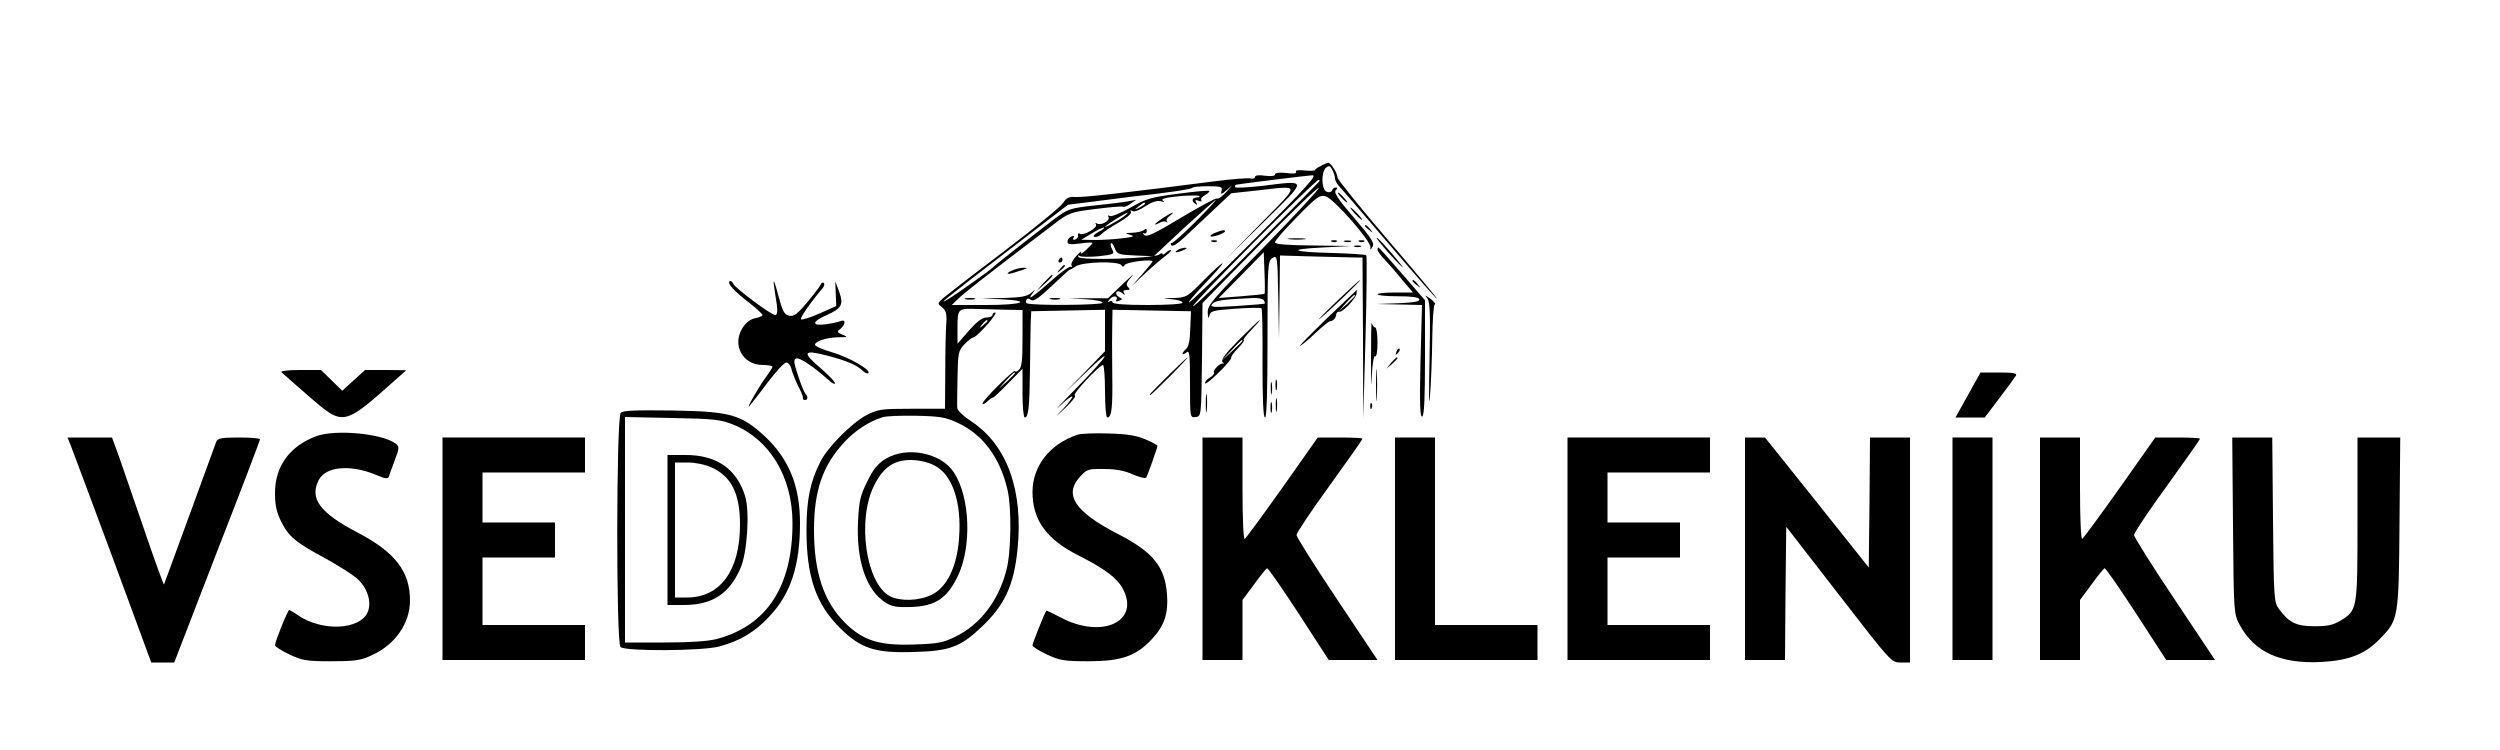 <?xml version="1.0" standalone="no"?>
<!DOCTYPE svg PUBLIC "-//W3C//DTD SVG 20010904//EN"
 "http://www.w3.org/TR/2001/REC-SVG-20010904/DTD/svg10.dtd">
<svg version="1.0" xmlns="http://www.w3.org/2000/svg"
 width="1000pt" height="300pt" viewBox="0 0 1000 300"
 preserveAspectRatio="xMidYMid meet">

<g transform="translate(0,300) scale(0.1,-0.1)"
fill="#000000" stroke="none">
<path d="M5283 2336 c-13 -6 -23 -13 -23 -16 0 -3 -19 -4 -41 -2 -26 3 -39 1
-35 -6 3 -6 -11 -8 -39 -4 -28 3 -45 1 -45 -6 0 -6 -16 -8 -40 -5 -24 4 -40 2
-40 -5 0 -5 -8 -8 -17 -6 -10 3 -74 -2 -143 -11 -365 -47 -528 -65 -558 -63
-26 2 -36 -3 -50 -24 -9 -15 -116 -102 -237 -194 -121 -91 -230 -176 -243
-187 -23 -21 -23 -21 -3 -37 15 -12 19 -25 16 -65 -2 -27 -4 -115 -4 -195 l-1
-145 -133 0 c-123 0 -135 -2 -182 -26 -58 -31 -154 -127 -183 -185 -42 -82
-56 -154 -56 -274 0 -186 37 -295 133 -391 83 -83 141 -102 296 -97 144 4 187
20 271 100 93 88 129 165 144 310 24 235 -41 417 -184 512 -31 20 -57 45 -57
54 -1 9 0 64 1 122 2 98 3 107 28 133 14 15 31 27 36 28 15 1 101 99 87 99 -6
0 -11 -4 -11 -10 0 -5 -11 -10 -24 -10 -17 0 -38 -16 -70 -52 l-46 -53 0 66
c0 76 1 76 85 73 28 -1 78 -2 113 -3 l62 -1 0 -114 c0 -89 -3 -116 -15 -126
-8 -7 -15 -9 -15 -4 0 5 -29 -21 -65 -56 -36 -35 -65 -69 -65 -74 0 -5 8 -2
18 7 10 10 21 17 24 17 4 0 31 26 62 58 l56 57 0 -97 c0 -54 4 -98 9 -98 15 0
19 39 21 195 1 83 2 168 3 190 l2 40 148 3 147 3 0 -83 0 -83 -82 -85 -83 -85
83 80 c124 120 99 77 -35 -60 -65 -66 -94 -98 -65 -70 60 57 70 50 15 -10 -36
-37 -35 -37 10 5 26 25 43 46 36 49 -11 3 98 121 113 121 4 0 8 -47 8 -105 0
-58 4 -105 9 -105 18 0 22 38 20 177 -1 76 -1 164 0 196 l1 58 157 -3 157 -3
-3 -70 c-1 -47 -7 -74 -17 -81 -7 -6 -14 -15 -14 -19 0 -4 7 -2 15 5 13 11 15
-4 15 -124 0 -137 0 -137 23 -134 22 3 22 3 25 229 l2 227 229 233 c126 129
232 231 236 227 3 -3 -95 -109 -219 -236 -209 -212 -226 -232 -225 -263 1 -22
3 -26 6 -13 4 20 13 23 104 29 55 4 102 5 105 2 3 -3 5 -102 4 -221 0 -143 3
-216 10 -216 7 0 10 104 10 313 0 300 1 313 20 325 19 12 20 8 23 -156 l3
-167 2 166 2 167 138 -4 c75 -2 149 -4 165 -4 l27 0 2 -322 1 -323 9 324 c5
178 6 326 3 330 -4 3 -64 7 -133 9 -166 4 -187 15 -42 22 l115 6 -152 2 c-107
1 -153 5 -153 13 0 7 40 52 88 101 78 80 91 89 114 83 32 -8 184 -181 180
-205 -2 -11 0 -11 8 3 9 14 -3 33 -74 116 -63 73 -82 101 -73 110 8 8 8 11 0
11 -6 0 -13 -5 -15 -12 -2 -6 -12 -9 -21 -5 -22 8 -23 79 -3 96 12 10 17 8 25
-8 6 -11 11 -27 11 -35 0 -8 10 -26 23 -38 12 -13 103 -119 202 -235 99 -116
181 -210 183 -208 2 1 -87 108 -197 236 -110 129 -201 241 -201 249 0 18 -28
61 -38 59 -4 -1 -17 -6 -29 -13z m-263 -291 c-140 -140 -259 -255 -264 -255
-5 0 23 33 62 74 40 41 72 78 72 82 0 5 -32 -24 -71 -63 -69 -71 -73 -73 -123
-75 -50 -1 -50 -2 -8 -5 23 -2 42 -8 42 -14 0 -5 -59 -9 -140 -9 -92 0 -140 4
-140 11 0 5 -6 7 -12 3 -9 -5 -9 -3 1 9 13 17 36 14 26 -4 -3 -5 1 -6 11 -2
15 5 15 7 0 15 -9 5 -14 14 -10 19 3 6 12 5 22 -3 12 -10 14 -10 8 0 -5 8 -1
12 10 12 14 0 15 3 6 12 -9 9 -6 19 15 42 15 17 0 4 -34 -28 l-61 -59 -79 0
-78 -1 68 -3 c37 -2 67 -8 67 -14 0 -10 -287 -12 -303 -2 -4 2 -5 9 -1 14 4 6
10 6 18 -1 10 -7 31 7 85 58 39 37 71 66 71 64 0 -2 10 4 22 12 27 19 173 23
184 5 4 -8 9 -7 14 2 8 11 110 24 110 13 0 -2 -19 -26 -42 -52 l-42 -47 54 51
c30 28 68 60 84 72 16 12 24 22 19 22 -5 0 -14 -5 -21 -12 -7 -7 -12 -8 -12
-4 0 5 -6 4 -13 -2 -19 -16 -314 -25 -323 -10 -4 7 -3 8 5 4 6 -4 41 -4 76 -1
60 7 64 9 54 27 -6 11 -8 22 -5 25 3 3 10 -6 15 -20 10 -24 15 -26 83 -29 l73
-3 121 113 c67 61 124 112 127 112 3 0 -33 -39 -81 -87 -48 -48 -91 -86 -95
-85 -5 2 -5 -3 -2 -9 5 -7 24 5 54 33 25 24 78 73 116 109 l70 66 103 11 c177
20 175 31 17 -130 l-140 -143 153 150 c174 171 174 164 -5 142 -62 -7 -113
-10 -113 -5 0 4 1 8 3 9 6 2 285 37 307 38 20 1 -26 -50 -230 -254z m256 228
c-4 -5 -118 -120 -253 -256 -135 -137 -248 -246 -251 -242 -7 7 488 505 502
505 5 0 6 -3 2 -7z m-390 -37 c-4 -16 -1 -15 22 5 25 22 25 22 -2 -8 -16 -18
-33 -30 -38 -27 -4 3 -69 -32 -144 -77 -107 -64 -138 -79 -147 -69 -7 8 -8 10
-1 7 6 -3 11 1 11 9 0 10 -4 11 -11 4 -5 -5 -26 -10 -45 -11 -32 -1 -33 -2
-11 -8 20 -6 15 -9 -30 -14 -30 -4 -80 -7 -110 -7 l-55 1 40 24 c22 14 45 25
50 25 6 -1 -3 -8 -20 -17 -17 -9 -25 -18 -18 -20 7 -3 20 2 28 10 8 9 40 30
70 47 32 18 52 36 49 42 -5 7 -2 8 5 4 7 -5 29 3 52 19 27 17 47 24 62 20 15
-4 18 -3 8 3 -9 6 11 12 64 17 42 4 79 4 82 1 4 -3 -1 -6 -10 -6 -19 0 -23
-15 -5 -26 7 -5 8 -3 3 6 -6 10 -4 12 9 7 10 -4 15 -3 11 3 -3 5 4 14 16 20
11 7 19 14 16 16 -3 3 -59 -2 -125 -11 -109 -14 -128 -20 -191 -56 -39 -22
-76 -37 -82 -33 -8 4 -9 3 -5 -4 8 -14 -30 -36 -46 -26 -7 4 -8 3 -4 -4 8 -13
-50 -46 -65 -37 -5 4 -8 1 -7 -6 2 -6 -3 -14 -11 -17 -8 -3 -11 0 -7 7 5 7 1
9 -8 5 -9 -3 -16 -13 -16 -20 0 -12 10 -13 50 -8 28 4 50 5 50 2 0 -2 -12 -15
-27 -29 -14 -13 -23 -17 -19 -9 4 8 -4 2 -18 -13 -15 -16 -23 -33 -20 -39 4
-6 3 -8 -2 -5 -6 3 -43 -23 -82 -59 -73 -64 -97 -80 -71 -46 13 16 13 16 -7 0
-16 -14 -41 -18 -110 -20 l-89 -2 78 -3 c131 -6 88 -23 -59 -23 l-137 0 25 24
c21 22 120 99 374 292 70 54 73 55 175 68 57 7 107 12 111 9 5 -2 18 3 30 12
l23 16 -25 -5 c-14 -3 -74 -11 -135 -17 -107 -12 -111 -13 -170 -57 -84 -64
-239 -185 -245 -193 -7 -8 -140 -103 -175 -124 -55 -34 -12 1 233 189 l244
187 111 14 c62 8 132 17 157 20 125 13 230 29 230 34 0 3 27 6 61 6 54 0 60
-2 55 -19z m-306 -51 c0 -2 -10 -9 -22 -15 -22 -11 -22 -10 -4 4 21 17 26 19
26 11z m-85 -51 c-24 -18 -83 -50 -73 -39 10 10 81 54 88 54 3 0 -4 -7 -15
-15z m563 -309 c-2 -2 -43 -6 -93 -10 l-90 -7 90 91 90 92 3 -82 c2 -45 2 -83
0 -84z m-3 -26 c4 -6 5 -12 4 -13 -2 -2 -53 -6 -113 -10 -96 -6 -108 -5 -97 8
12 14 37 18 163 24 20 1 40 -3 43 -9z m-1105 -83 c0 -2 -8 -10 -17 -17 -16
-13 -17 -12 -4 4 13 16 21 21 21 13z m110 -209 c0 -2 -15 -16 -32 -33 l-33
-29 29 33 c28 30 36 37 36 29z m-228 -199 c99 -46 168 -138 198 -267 17 -72
15 -252 -5 -324 -32 -121 -105 -216 -204 -264 -49 -24 -70 -28 -166 -31 -138
-5 -204 16 -275 87 -85 85 -124 201 -124 371 0 158 35 259 122 352 44 47 96
81 152 99 14 5 75 7 135 6 95 -2 118 -6 167 -29z"/>
<path d="M4861 2069 c-13 -5 -22 -12 -19 -14 6 -6 58 12 58 20 0 7 -11 5 -39
-6z"/>
<path d="M4848 2033 c7 -3 16 -2 19 1 4 3 -2 6 -13 5 -11 0 -14 -3 -6 -6z"/>
<path d="M4710 2000 c-18 -12 -2 -12 25 0 13 6 15 9 5 9 -8 0 -22 -4 -30 -9z"/>
<path d="M4203 1803 c9 -2 25 -2 35 0 9 3 1 5 -18 5 -19 0 -27 -2 -17 -5z"/>
<path d="M4653 2129 c-35 -23 -45 -36 -14 -20 10 6 22 7 27 3 5 -4 6 -3 2 2
-4 5 0 15 10 22 27 21 11 16 -25 -7z"/>
<path d="M4235 1960 c-3 -5 -1 -10 4 -10 6 0 11 5 11 10 0 6 -2 10 -4 10 -3 0
-8 -4 -11 -10z"/>
<path d="M4239 1923 c-13 -16 -12 -17 4 -4 16 13 21 21 13 21 -2 0 -10 -8 -17
-17z"/>
<path d="M4053 1920 c-32 -13 -29 -21 5 -10 56 18 58 18 37 19 -11 0 -30 -4
-42 -9z"/>
<path d="M4174 1868 l-29 -33 33 29 c30 28 37 36 29 36 -2 0 -16 -15 -33 -32z"/>
<path d="M3863 1803 c9 -2 25 -2 35 0 9 3 1 5 -18 5 -19 0 -27 -2 -17 -5z"/>
<path d="M3543 1165 c-32 -20 -50 -41 -74 -91 -28 -56 -33 -78 -37 -162 -7
-156 33 -274 111 -323 26 -16 45 -19 103 -17 96 4 141 34 184 121 58 118 51
319 -15 418 -51 78 -187 105 -272 54z m193 -26 c73 -35 112 -149 100 -294 -8
-112 -49 -195 -109 -224 -51 -25 -126 -27 -167 -6 -96 50 -133 304 -64 442 37
74 79 103 147 103 31 0 68 -8 93 -21z"/>
<path d="M5365 2210 c10 -11 20 -20 23 -20 3 0 -3 9 -13 20 -10 11 -20 20 -23
20 -3 0 3 -9 13 -20z"/>
<path d="M5420 2145 c13 -14 26 -25 28 -25 3 0 -5 11 -18 25 -13 14 -26 25
-28 25 -3 0 5 -11 18 -25z"/>
<path d="M5460 2096 c0 -2 8 -10 18 -17 15 -13 16 -12 3 4 -13 16 -21 21 -21
13z"/>
<path d="M5508 2045 c7 -11 37 -47 68 -80 31 -33 44 -44 29 -25 -46 59 -108
126 -97 105z"/>
<path d="M5158 2043 c18 -2 45 -2 60 0 15 2 0 4 -33 4 -33 0 -45 -2 -27 -4z"/>
<path d="M5328 2033 c7 -3 16 -2 19 1 4 3 -2 6 -13 5 -11 0 -14 -3 -6 -6z"/>
<path d="M5378 2033 c6 -2 18 -2 25 0 6 3 1 5 -13 5 -14 0 -19 -2 -12 -5z"/>
<path d="M5438 2033 c7 -3 16 -2 19 1 4 3 -2 6 -13 5 -11 0 -14 -3 -6 -6z"/>
<path d="M5418 2013 c6 -2 18 -2 25 0 6 3 1 5 -13 5 -14 0 -19 -2 -12 -5z"/>
<path d="M5510 2001 c0 -5 13 -23 30 -41 16 -17 48 -53 70 -81 l42 -49 -71 0
c-39 0 -71 -3 -71 -7 0 -5 37 -8 82 -8 55 0 83 -4 85 -12 3 -9 -20 -13 -84
-16 l-88 -3 91 -2 92 -2 -6 -226 c-4 -169 -2 -225 7 -220 8 5 11 75 11 236 l0
229 -91 105 c-50 58 -93 106 -95 106 -2 0 -4 -4 -4 -9z"/>
<path d="M3095 1865 c3 -22 8 -59 12 -82 4 -30 2 -43 -6 -43 -17 0 -161 108
-168 125 -3 8 -9 13 -14 10 -12 -8 17 -39 79 -87 28 -22 52 -44 52 -48 0 -4
-13 -10 -30 -13 -19 -4 -37 -18 -50 -39 -43 -68 1 -148 81 -148 21 0 39 -3 39
-7 0 -3 -11 -20 -23 -37 -28 -36 -85 -136 -70 -121 5 6 38 47 72 93 34 45 68
82 76 82 8 0 18 -12 21 -27 4 -16 16 -46 27 -68 12 -22 20 -43 19 -47 -1 -5 2
-8 8 -8 12 0 13 13 1 26 -4 5 -18 37 -29 72 -17 52 -19 64 -7 68 13 5 66 -30
128 -85 15 -14 27 -20 27 -14 0 6 -25 32 -55 58 -78 66 -74 78 22 53 81 -21
121 -38 146 -63 9 -8 18 -11 21 -7 8 14 -76 62 -146 83 -38 11 -68 24 -68 30
0 14 46 29 93 30 38 0 40 1 17 10 -21 9 -23 12 -10 22 22 18 25 41 3 33 -9 -4
-36 -10 -60 -13 -56 -8 -57 10 0 35 64 28 72 43 54 94 l-16 43 2 -49 2 -50
-67 -30 c-37 -16 -71 -27 -74 -23 -5 5 37 66 87 125 6 7 8 16 4 20 -4 4 -10 1
-12 -6 -3 -7 -27 -39 -54 -71 -39 -47 -53 -57 -72 -54 -20 4 -27 17 -45 86
-12 45 -19 64 -17 42z"/>
<path d="M5344 1792 c-50 -48 -79 -78 -65 -67 33 26 168 155 161 155 -3 -1
-46 -40 -96 -88z"/>
<path d="M5650 1876 c0 -2 8 -10 18 -17 15 -13 16 -12 3 4 -13 16 -21 21 -21
13z"/>
<path d="M5305 1724 c-66 -64 -113 -112 -105 -108 8 4 37 28 63 53 27 25 52
46 57 46 12 0 25 14 25 28 1 7 6 11 12 10 13 -3 66 52 69 72 1 8 2 15 1 15 -1
-1 -56 -53 -122 -116z m115 93 c0 -2 -15 -16 -32 -33 l-33 -29 29 33 c28 30
36 37 36 29z"/>
<path d="M5709 1807 c11 -14 13 -60 9 -250 -3 -139 -2 -196 2 -142 4 50 8 152
9 227 1 75 5 138 10 140 5 2 -3 12 -17 23 -22 15 -24 16 -13 2z"/>
<path d="M4957 1642 c-56 -57 -74 -81 -67 -90 6 -6 7 -10 3 -7 -9 7 -44 -26
-37 -36 2 -4 -5 -13 -16 -19 -11 -6 -20 -16 -20 -23 0 -6 25 13 55 43 30 29
52 56 50 59 -3 2 9 20 27 38 17 18 28 33 23 33 -5 0 9 18 30 40 21 22 37 40
34 40 -2 0 -39 -35 -82 -78z m13 -5 c0 -2 -19 -21 -42 -42 l-43 -40 40 43 c36
39 45 47 45 39z"/>
<path d="M5484 1560 c0 -91 1 -123 3 -72 2 56 8 90 13 87 6 -4 10 18 10 54 0
34 -4 61 -9 61 -5 0 -11 8 -14 18 -2 9 -3 -57 -3 -148z"/>
<path d="M5586 1593 c-6 -14 -5 -15 5 -6 7 7 10 15 7 18 -3 3 -9 -2 -12 -12z"/>
<path d="M4677 1502 c-78 -78 -82 -82 -76 -82 3 0 38 34 79 75 41 41 72 75 70
75 -3 0 -35 -31 -73 -68z"/>
<path d="M5564 1548 l-19 -23 23 19 c12 11 22 21 22 23 0 8 -8 2 -26 -19z"/>
<path d="M5504 1460 c0 -58 1 -81 3 -52 2 28 2 76 0 105 -2 28 -3 5 -3 -53z"/>
<path d="M1126 1511 c5 -5 54 -48 108 -95 140 -121 138 -122 346 63 l45 40
-83 1 -82 0 -46 -42 -45 -41 -42 41 -43 42 -84 0 c-49 0 -80 -4 -74 -9z"/>
<path d="M7872 1420 l-50 -90 58 0 59 0 59 78 c32 42 62 83 66 90 5 9 -10 12
-68 12 l-74 0 -50 -90z"/>
<path d="M5102 1460 c0 -19 2 -27 5 -17 2 9 2 25 0 35 -3 9 -5 1 -5 -18z"/>
<path d="M5083 1445 c0 -22 2 -30 4 -17 2 12 2 30 0 40 -3 9 -5 -1 -4 -23z"/>
<path d="M4823 1385 c0 -33 2 -45 4 -27 2 18 2 45 0 60 -2 15 -4 0 -4 -33z"/>
<path d="M5103 1380 c0 -25 2 -35 4 -22 2 12 2 32 0 45 -2 12 -4 2 -4 -23z"/>
<path d="M5082 1370 c0 -19 2 -27 5 -17 2 9 2 25 0 35 -3 9 -5 1 -5 -18z"/>
<path d="M5481 1374 c0 -11 3 -14 6 -6 3 7 2 16 -1 19 -3 4 -6 -2 -5 -13z"/>
<path d="M2483 1349 c-18 -18 -19 -919 -1 -937 18 -18 327 -16 395 2 84 23
142 57 202 122 84 89 121 203 121 371 0 149 -44 257 -141 348 -95 87 -136 99
-369 103 -148 2 -198 0 -207 -9z m449 -47 c147 -59 238 -210 238 -395 0 -253
-103 -410 -303 -463 -34 -9 -108 -14 -209 -14 l-158 0 0 451 0 451 188 -4
c166 -3 193 -6 244 -26z"/>
<path d="M2670 880 l0 -300 68 0 c111 1 178 44 223 145 28 61 39 230 19 292
-34 108 -114 163 -237 163 l-73 0 0 -300z m175 251 c81 -37 115 -105 115 -230
0 -183 -79 -291 -212 -291 l-48 0 0 270 0 270 53 0 c29 0 70 -9 92 -19z"/>
<path d="M1267 1256 c-107 -39 -167 -120 -167 -228 0 -49 6 -76 25 -115 30
-60 58 -83 179 -148 49 -27 104 -62 123 -78 42 -37 61 -94 44 -135 -31 -73
-186 -79 -282 -11 -15 10 -29 19 -32 19 -6 0 -57 -126 -57 -141 0 -5 26 -22
58 -37 51 -24 68 -27 167 -27 94 0 118 3 162 24 93 42 153 127 153 219 0 116
-59 193 -210 272 -151 79 -193 136 -155 210 28 55 129 63 230 20 34 -15 47
-16 50 -7 2 6 13 36 24 66 19 51 19 55 3 67 -54 40 -238 57 -315 30z"/>
<path d="M4310 1261 c-110 -36 -180 -125 -180 -229 0 -112 56 -189 182 -253
102 -51 155 -90 177 -130 76 -134 -80 -208 -248 -118 -30 16 -55 28 -56 26 -9
-14 -55 -131 -55 -138 0 -6 26 -22 58 -37 51 -24 69 -27 167 -27 131 0 190 21
253 89 50 54 66 102 60 180 -9 111 -57 169 -200 242 -168 87 -213 155 -149
226 28 31 33 33 98 32 46 0 83 -7 115 -22 26 -11 50 -17 53 -12 6 10 45 120
45 127 0 2 -21 14 -47 25 -36 16 -73 22 -148 24 -55 2 -111 0 -125 -5z"/>
<path d="M283 1218 c7 -18 83 -221 168 -450 l154 -418 46 0 46 0 171 443 c95
243 172 445 172 450 0 4 -38 7 -84 7 -71 0 -85 -3 -91 -17 -4 -10 -52 -142
-107 -293 -55 -151 -101 -276 -102 -278 -2 -1 -36 93 -76 210 -40 117 -86 250
-102 296 l-30 82 -89 0 -89 0 13 -32z"/>
<path d="M1770 805 l0 -445 285 0 285 0 0 70 0 70 -205 0 -205 0 0 135 0 135
145 0 145 0 0 70 0 70 -145 0 -145 0 0 100 0 100 205 0 205 0 0 70 0 70 -285
0 -285 0 0 -445z"/>
<path d="M4810 805 l0 -445 80 0 80 0 0 120 0 120 46 62 c25 35 49 64 52 65 4
2 61 -81 127 -182 l120 -185 98 0 97 0 -162 243 c-89 133 -162 249 -162 257 0
8 59 97 132 197 73 101 132 185 132 188 0 3 -40 5 -89 5 l-90 0 -141 -200
c-78 -110 -146 -202 -151 -206 -5 -3 -9 79 -9 200 l0 206 -80 0 -80 0 0 -445z"/>
<path d="M5580 805 l0 -445 285 0 285 0 0 70 0 70 -205 0 -205 0 0 375 0 375
-80 0 -80 0 0 -445z"/>
<path d="M6270 805 l0 -445 285 0 285 0 0 70 0 70 -205 0 -205 0 0 135 0 135
145 0 145 0 0 70 0 70 -145 0 -145 0 0 100 0 100 205 0 205 0 0 70 0 70 -285
0 -285 0 0 -445z"/>
<path d="M6980 805 l0 -445 80 0 80 0 2 267 3 266 210 -271 c209 -270 210
-272 247 -272 l38 0 0 450 0 450 -80 0 -80 0 -2 -260 -3 -260 -207 260 -208
260 -40 0 -40 0 0 -445z"/>
<path d="M7810 805 l0 -445 80 0 80 0 0 445 0 445 -80 0 -80 0 0 -445z"/>
<path d="M8160 805 l0 -445 80 0 80 0 0 120 0 120 46 62 c25 35 49 64 52 65 4
2 61 -81 127 -182 l120 -185 98 0 97 0 -162 243 c-89 133 -162 249 -162 257 0
8 59 97 132 197 73 101 132 185 132 188 0 3 -40 5 -89 5 l-90 0 -141 -200
c-78 -110 -146 -202 -151 -206 -5 -3 -9 79 -9 200 l0 206 -80 0 -80 0 0 -445z"/>
<path d="M8932 898 c3 -351 3 -353 27 -398 58 -108 163 -156 325 -148 111 6
176 31 234 91 76 78 77 79 80 465 l3 342 -85 0 -86 0 0 -325 c0 -364 0 -365
-67 -407 -30 -18 -52 -23 -105 -23 -72 0 -102 14 -142 69 -20 26 -21 42 -24
357 l-3 329 -80 0 -80 0 3 -352z"/>
</g>
</svg>
